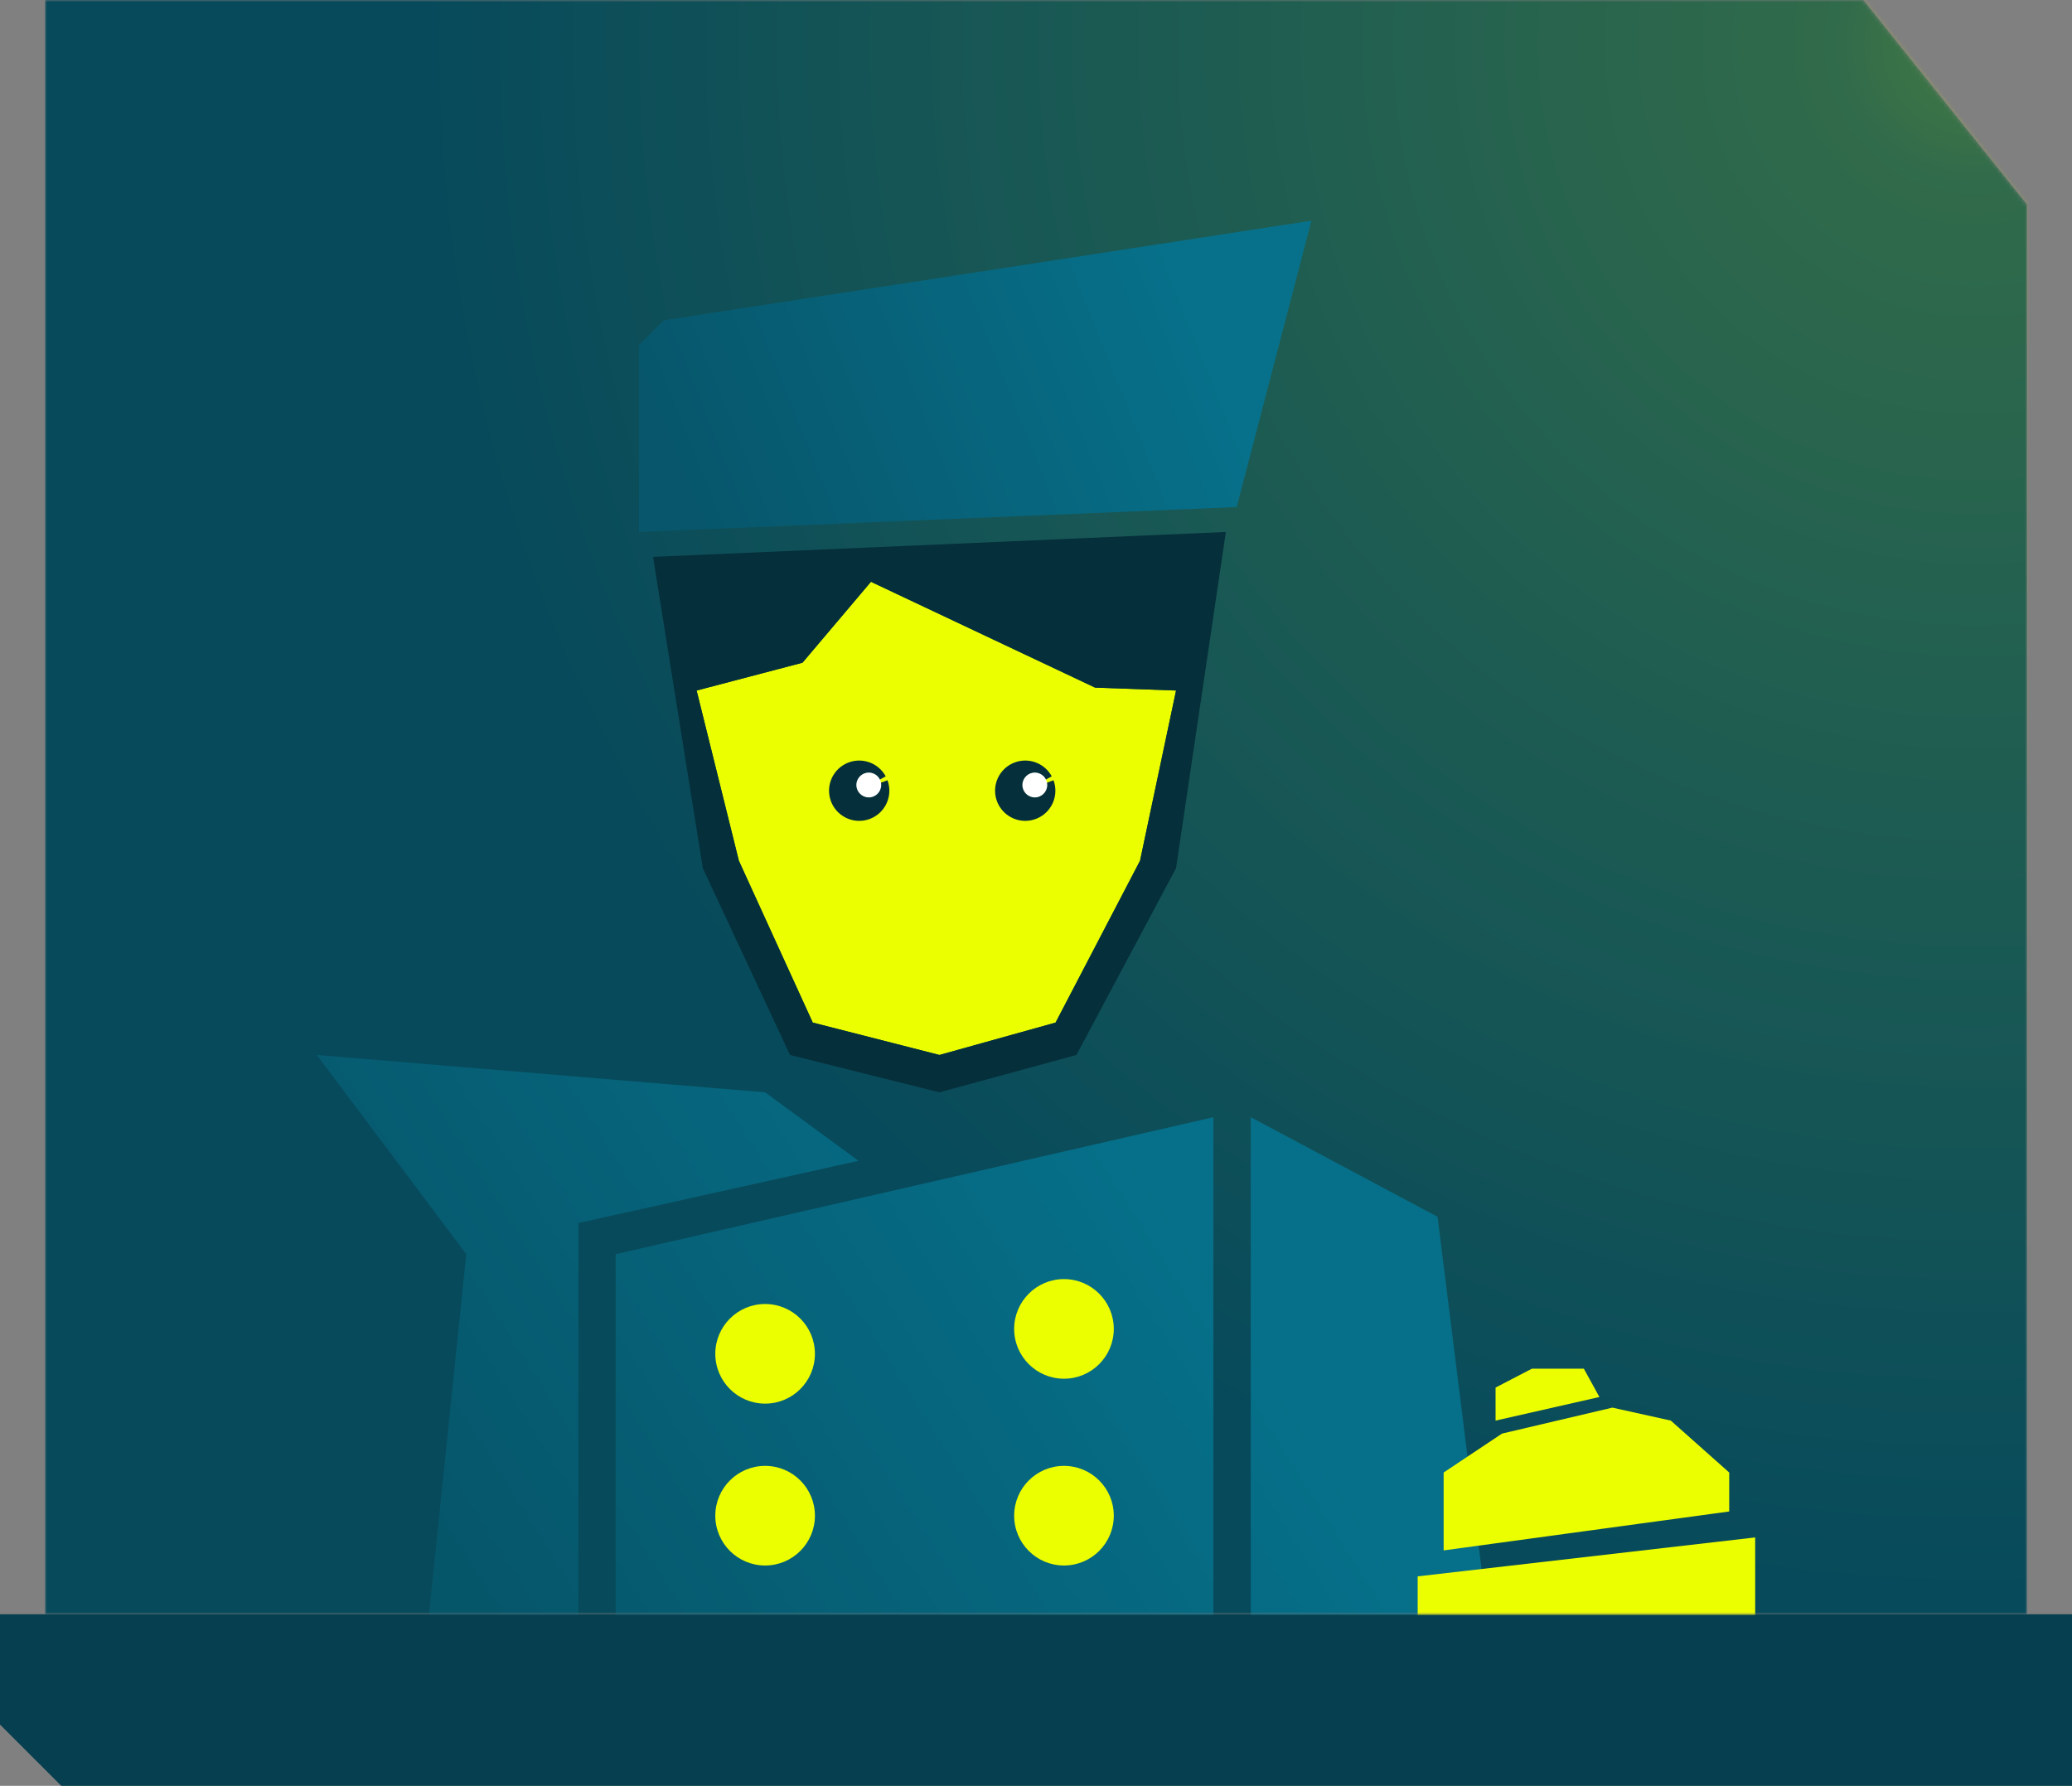 <svg width="507" height="437" viewBox="0 0 507 437" fill="none" xmlns="http://www.w3.org/2000/svg">
<rect x="0" y="0" width="507" height="437" fill="#808080" stroke="none"/>
<path d="M0 395H507V437H15L0 422L0 395Z" fill="#063F4F"/>
<mask id="mask0_2149_4815" style="mask-type:alpha" maskUnits="userSpaceOnUse" x="11" y="0" width="485" height="395">
<path d="M456 0L496 50V395H11V0H456Z" fill="white"/>
</mask>
<g mask="url(#mask0_2149_4815)">
<path d="M456 0L496 50V395H11V0H456Z" fill="#074A5B"/>
<path opacity="0.6" d="M481 388C688.107 388 856 220.107 856 13C856 -194.107 688.107 -362 481 -362C273.893 -362 106 -194.107 106 13C106 220.107 273.893 388 481 388Z" fill="url(#paint0_radial_2149_4815)"/>
<path d="M170.458 168.973L196.357 162.168L213.116 142.363L267.962 168.262L287.768 168.973L278.958 210.616L258.291 250.227L229.874 258.149L198.874 250.227L180.791 210.616L170.458 168.973Z" fill="#ECFF00"/>
<path d="M217.161 190.928C217.823 192.721 217.764 194.701 216.995 196.452C216.226 198.202 214.808 199.586 213.04 200.312C211.271 201.037 209.29 201.049 207.513 200.343C205.736 199.637 204.303 198.269 203.515 196.527C202.726 194.785 202.645 192.806 203.287 191.005C203.93 189.205 205.246 187.723 206.959 186.874C208.672 186.024 210.647 185.873 212.47 186.451C214.292 187.029 215.819 188.292 216.728 189.973L210.238 193.485L217.161 190.928Z" fill="#052F3A"/>
<path d="M212.519 195.125C214.197 195.162 215.586 193.831 215.622 192.153C215.658 190.475 214.327 189.086 212.649 189.05C210.971 189.014 209.582 190.345 209.546 192.022C209.51 193.7 210.841 195.089 212.519 195.125Z" fill="white"/>
<path d="M257.787 190.928C258.45 192.721 258.391 194.701 257.622 196.452C256.853 198.202 255.435 199.586 253.666 200.312C251.897 201.037 249.917 201.049 248.14 200.343C246.364 199.637 244.93 198.269 244.141 196.527C243.353 194.785 243.272 192.806 243.915 191.005C244.557 189.205 245.874 187.723 247.586 186.874C249.299 186.024 251.275 185.873 253.096 186.451C254.919 187.029 256.445 188.292 257.355 189.973L250.865 193.485L257.787 190.928Z" fill="#052F3A"/>
<path d="M253.145 195.125C254.823 195.162 256.212 193.831 256.248 192.153C256.284 190.475 254.954 189.086 253.276 189.05C251.598 189.014 250.209 190.345 250.173 192.022C250.137 193.7 251.467 195.089 253.145 195.125Z" fill="white"/>
<path d="M280.506 310.623H166.985V386.303H280.506V310.623Z" fill="#ECFF00"/>
<path d="M156.353 84.47L162.446 78.376L320.892 54L302.609 124.081L156.353 130.176V84.47Z" fill="url(#paint1_linear_2149_4815)"/>
<path fill-rule="evenodd" clip-rule="evenodd" d="M299.955 130.175L159.793 136.269L171.98 212.444L193.31 258.149L229.874 267.29L263.392 258.149L287.768 212.444L299.955 130.175ZM196.356 162.168L170.457 168.974L180.79 210.616L198.874 250.227L229.874 258.15L258.291 250.227L278.958 210.616L287.768 168.974L267.962 168.263L213.115 142.363L196.356 162.168Z" fill="#052F3A"/>
<path fill-rule="evenodd" clip-rule="evenodd" d="M141.511 395.266H104.947L114.088 306.902L77.524 258.149L187.216 267.291L210.069 284.05L141.511 299.284V395.266ZM150.652 306.902L296.909 273.385V395.266H150.652V306.902ZM199.405 331.278C199.405 338.009 193.948 343.466 187.216 343.466C180.485 343.466 175.028 338.009 175.028 331.278C175.028 324.547 180.485 319.09 187.216 319.09C193.948 319.09 199.405 324.547 199.405 331.278ZM260.344 337.372C267.076 337.372 272.533 331.915 272.533 325.185C272.533 318.453 267.076 312.996 260.344 312.996C253.613 312.996 248.157 318.453 248.157 325.185C248.157 331.915 253.613 337.372 260.344 337.372ZM199.405 370.889C199.405 377.62 193.948 383.077 187.216 383.077C180.485 383.077 175.028 377.62 175.028 370.889C175.028 364.158 180.485 358.701 187.216 358.701C193.948 358.701 199.405 364.158 199.405 370.889ZM260.344 383.077C267.076 383.077 272.533 377.62 272.533 370.889C272.533 364.158 267.076 358.701 260.344 358.701C253.613 358.701 248.157 364.158 248.157 370.889C248.157 377.62 253.613 383.077 260.344 383.077ZM351.755 297.761L306.049 273.385V395.266H363.943L351.755 297.761Z" fill="url(#paint2_linear_2149_4815)"/>
<path d="M346.895 385.738L429.476 376.208V395.266H346.895V385.738Z" fill="#ECFF00"/>
<path d="M423.123 369.855L353.247 379.383V360.326L367.54 350.798L394.538 344.446L408.83 347.621L423.123 360.326V369.855Z" fill="#ECFF00"/>
<path d="M391.362 341.848L365.952 347.622V339.537L374.845 334.917H387.55L391.362 341.848Z" fill="#ECFF00"/>
</g>
<defs>
<radialGradient id="paint0_radial_2149_4815" cx="0" cy="0" r="1" gradientUnits="userSpaceOnUse" gradientTransform="translate(481 13) rotate(90) scale(375)">
<stop stop-color="#ECFF00" stop-opacity="0.45"/>
<stop offset="0.089" stop-color="#ECFF00" stop-opacity="0.3"/>
<stop offset="1" stop-color="#ECFF00" stop-opacity="0"/>
</radialGradient>
<linearGradient id="paint1_linear_2149_4815" x1="295.296" y1="73.264" x2="168.36" y2="124.175" gradientUnits="userSpaceOnUse">
<stop stop-color="#07718B"/>
<stop offset="1" stop-color="#07566B"/>
</linearGradient>
<linearGradient id="paint2_linear_2149_4815" x1="119.169" y1="395.247" x2="284.289" y2="290.672" gradientUnits="userSpaceOnUse">
<stop stop-color="#06566A"/>
<stop offset="1" stop-color="#06708A"/>
</linearGradient>
</defs>
</svg>
